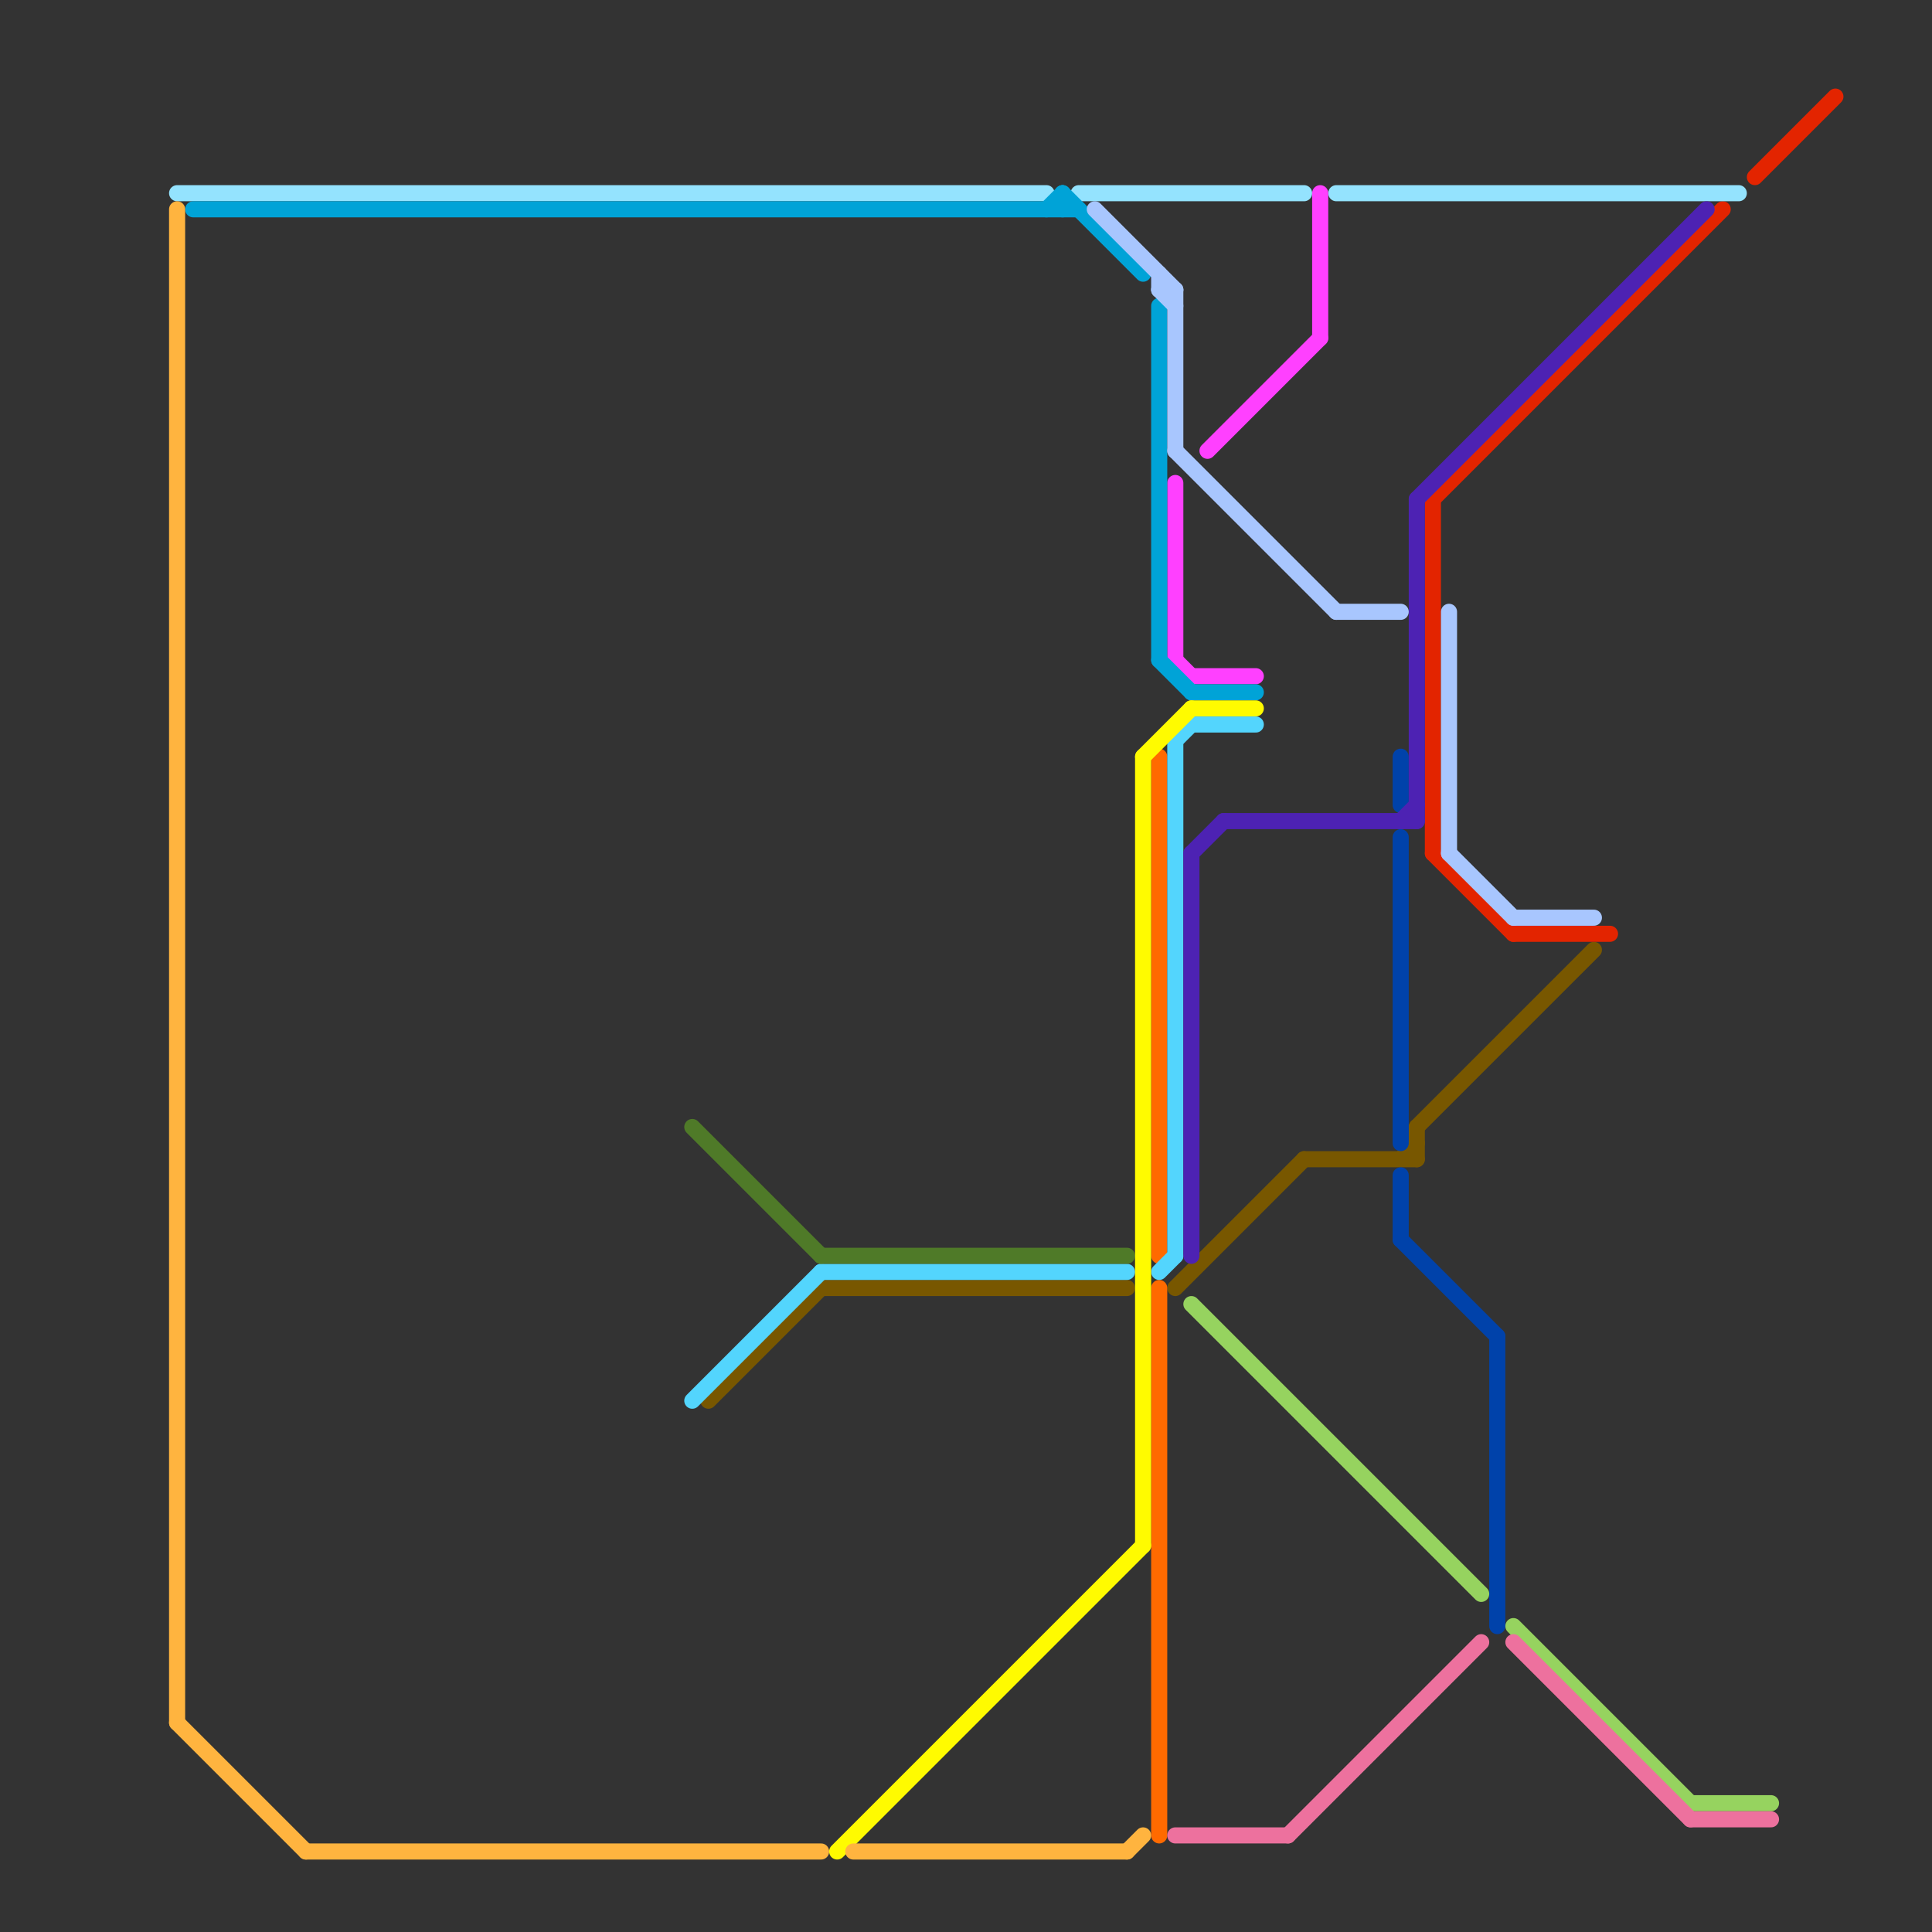 
<svg version="1.1" xmlns="http://www.w3.org/2000/svg" viewBox="0 0 120 120">
<rect x="0" y="0" width="120" height="120" fill="#333333" stroke="none"/>
<style>text { font: 1px Helvetica; font-weight: 600; white-space: pre; dominant-baseline: central; } line { stroke-width: 1; fill: none; stroke-linecap: round; stroke-linejoin: round; } .c0 { stroke: #785700 } .c1 { stroke: #ff6a00 } .c2 { stroke: #e32400 } .c3 { stroke: #94e3fe } .c4 { stroke: #ff40ff } .c5 { stroke: #0042aa } .c6 { stroke: #00a3d7 } .c7 { stroke: #53d5fd } .c8 { stroke: #96d35f } .c9 { stroke: #4f7a28 } .c10 { stroke: #fffb00 } .c11 { stroke: #ffb43f } .c12 { stroke: #ed719e } .c13 { stroke: #4d22b3 } .c14 { stroke: #a8c6fe }</style><defs><g id="wm-xf"><circle r="1.2" fill="#000"/><circle r="0.9" fill="#fff"/><circle r="0.6" fill="#000"/><circle r="0.3" fill="#fff"/></g><g id="wm"><circle r="0.6" fill="#000"/><circle r="0.3" fill="#fff"/></g></defs><line class="c0" x1="88" y1="70" x2="88" y2="72"/><line class="c0" x1="73" y1="80" x2="81" y2="72"/><line class="c0" x1="51" y1="80" x2="70" y2="80"/><line class="c0" x1="88" y1="70" x2="99" y2="59"/><line class="c0" x1="87" y1="72" x2="88" y2="71"/><line class="c0" x1="44" y1="87" x2="51" y2="80"/><line class="c0" x1="81" y1="72" x2="88" y2="72"/><line class="c1" x1="72" y1="47" x2="72" y2="78"/><line class="c1" x1="72" y1="80" x2="72" y2="114"/><line class="c2" x1="109" y1="11" x2="114" y2="6"/><line class="c2" x1="89" y1="31" x2="107" y2="13"/><line class="c2" x1="89" y1="53" x2="94" y2="58"/><line class="c2" x1="94" y1="58" x2="100" y2="58"/><line class="c2" x1="89" y1="31" x2="89" y2="53"/><line class="c3" x1="83" y1="12" x2="108" y2="12"/><line class="c3" x1="11" y1="12" x2="65" y2="12"/><line class="c3" x1="67" y1="12" x2="81" y2="12"/><line class="c4" x1="75" y1="28" x2="82" y2="21"/><line class="c4" x1="73" y1="30" x2="73" y2="41"/><line class="c4" x1="74" y1="42" x2="78" y2="42"/><line class="c4" x1="82" y1="12" x2="82" y2="21"/><line class="c4" x1="73" y1="41" x2="74" y2="42"/><line class="c5" x1="93" y1="83" x2="93" y2="101"/><line class="c5" x1="87" y1="73" x2="87" y2="77"/><line class="c5" x1="87" y1="47" x2="87" y2="50"/><line class="c5" x1="87" y1="52" x2="87" y2="71"/><line class="c5" x1="87" y1="77" x2="93" y2="83"/><line class="c6" x1="74" y1="43" x2="78" y2="43"/><line class="c6" x1="66" y1="12" x2="71" y2="17"/><line class="c6" x1="72" y1="41" x2="74" y2="43"/><line class="c6" x1="12" y1="13" x2="67" y2="13"/><line class="c6" x1="66" y1="12" x2="66" y2="13"/><line class="c6" x1="65" y1="13" x2="66" y2="12"/><line class="c6" x1="72" y1="19" x2="72" y2="41"/><line class="c7" x1="74" y1="45" x2="78" y2="45"/><line class="c7" x1="51" y1="79" x2="70" y2="79"/><line class="c7" x1="43" y1="87" x2="51" y2="79"/><line class="c7" x1="73" y1="46" x2="74" y2="45"/><line class="c7" x1="72" y1="79" x2="73" y2="78"/><line class="c7" x1="73" y1="46" x2="73" y2="78"/><line class="c8" x1="94" y1="101" x2="105" y2="112"/><line class="c8" x1="105" y1="112" x2="110" y2="112"/><line class="c8" x1="74" y1="81" x2="92" y2="99"/><line class="c9" x1="43" y1="70" x2="51" y2="78"/><line class="c9" x1="51" y1="78" x2="70" y2="78"/><line class="c10" x1="74" y1="44" x2="78" y2="44"/><line class="c10" x1="71" y1="47" x2="74" y2="44"/><line class="c10" x1="71" y1="47" x2="71" y2="96"/><line class="c10" x1="52" y1="115" x2="71" y2="96"/><line class="c11" x1="11" y1="107" x2="19" y2="115"/><line class="c11" x1="19" y1="115" x2="51" y2="115"/><line class="c11" x1="11" y1="13" x2="11" y2="107"/><line class="c11" x1="53" y1="115" x2="70" y2="115"/><line class="c11" x1="70" y1="115" x2="71" y2="114"/><line class="c12" x1="94" y1="102" x2="105" y2="113"/><line class="c12" x1="105" y1="113" x2="110" y2="113"/><line class="c12" x1="73" y1="114" x2="80" y2="114"/><line class="c12" x1="80" y1="114" x2="92" y2="102"/><line class="c13" x1="74" y1="53" x2="76" y2="51"/><line class="c13" x1="88" y1="31" x2="88" y2="51"/><line class="c13" x1="88" y1="31" x2="106" y2="13"/><line class="c13" x1="74" y1="53" x2="74" y2="78"/><line class="c13" x1="87" y1="51" x2="88" y2="50"/><line class="c13" x1="76" y1="51" x2="88" y2="51"/><line class="c14" x1="90" y1="38" x2="90" y2="53"/><line class="c14" x1="68" y1="13" x2="73" y2="18"/><line class="c14" x1="83" y1="38" x2="87" y2="38"/><line class="c14" x1="73" y1="28" x2="83" y2="38"/><line class="c14" x1="90" y1="53" x2="94" y2="57"/><line class="c14" x1="73" y1="18" x2="73" y2="28"/><line class="c14" x1="72" y1="17" x2="72" y2="18"/><line class="c14" x1="94" y1="57" x2="99" y2="57"/><line class="c14" x1="72" y1="18" x2="73" y2="19"/><line class="c14" x1="72" y1="18" x2="73" y2="18"/>
</svg>
